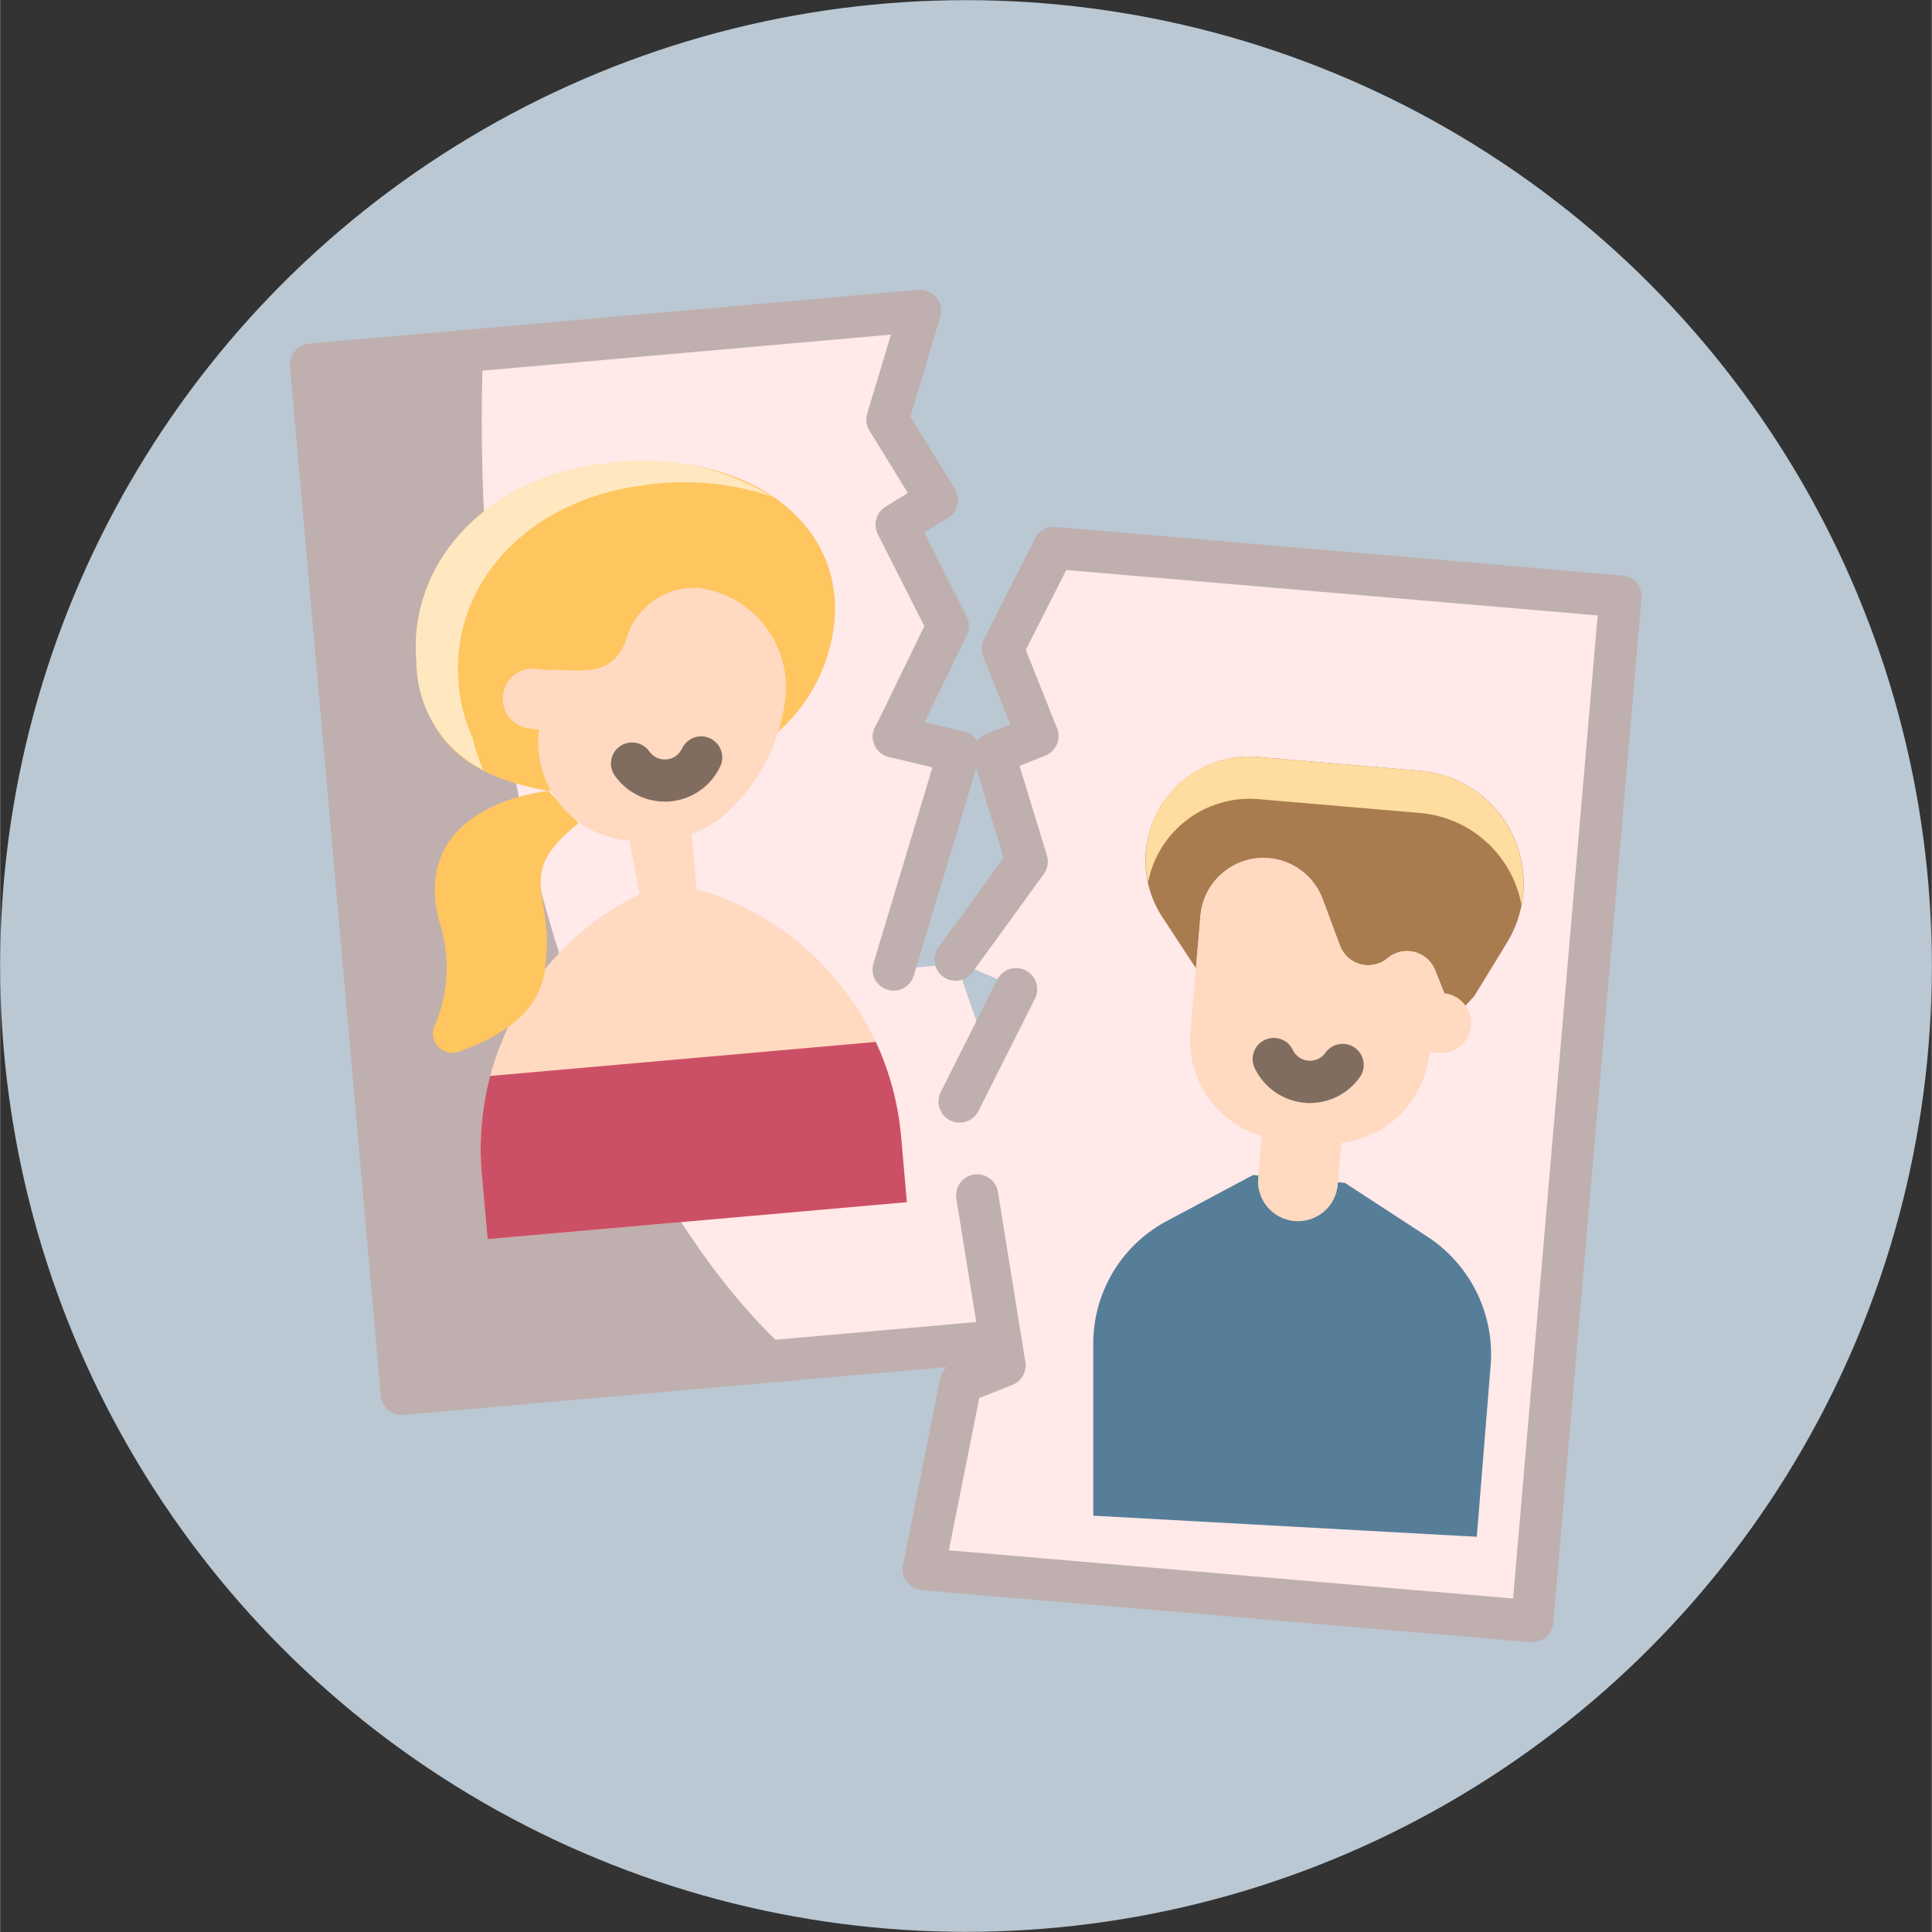 <?xml version="1.0"?>
<svg xmlns="http://www.w3.org/2000/svg" xmlns:xlink="http://www.w3.org/1999/xlink" xmlns:svgjs="http://svgjs.com/svgjs" version="1.1" width="512" height="512" x="0" y="0" viewBox="0 0 513 513.081" style="enable-background:new 0 0 512 512" xml:space="preserve" class=""><rect x="0" y="0" width="513" height="513.081" fill="#333333" stroke="none"/><circle r="256.5" cx="256.5" cy="256.541" fill="#bac8d3" shape="circle"/><g transform="matrix(0.7,0,0,0.7,76.931,76.963)"><path xmlns="http://www.w3.org/2000/svg" d="m229.305 169.488 24.605 5.855-24.84 82.504 23.906-2.109 21.559 62.344-15.23 9.375 14.293 71.023-231.102 20.395-34.449-390.488 231.098-20.395-12.418 41.258 18.746 30.465-15.234 9.375 19.457 38.441z" fill="#ffe9e9" data-original="#ffe9e9" style="" class=""/><path xmlns="http://www.w3.org/2000/svg" d="m72.809 49.082c0-8.906.207-17.703.512-26.457l-65.273 5.762 34.449 390.488 149.598-13.203c-70.367-61.832-119.285-198.191-119.285-356.59zm0 0" fill="#bfafaf" data-original="#bfafaf" style="" class=""/><path xmlns="http://www.w3.org/2000/svg" d="m42.496 426.875c-4.16.016-7.637-3.156-8-7.297l-34.426-390.496c-.383-4.398 2.867-8.273 7.266-8.664l231.07-20.391c2.641-.211 5.215.879 6.906 2.918 1.68 2.059 2.227 4.816 1.461 7.359l-11.359 37.809 16.871 27.418c2.312 3.762 1.137 8.684-2.621 11l-8.969 5.52 16.113 31.863c1.129 2.23 1.148 4.863.055 7.113l-20.391 41.957c-1.934 3.977-6.723 5.637-10.699 3.703-3.977-1.93-5.633-6.719-3.703-10.695l18.656-38.398-17.664-34.895c-1.863-3.707-.586-8.223 2.945-10.402l8.457-5.215-14.555-23.648c-1.199-1.945-1.512-4.309-.855-6.496l9.016-29.938-211.359 18.648 33.055 374.555 214.242-18.906-12.543-62.215c-.664-3.285.793-6.637 3.645-8.395l15.203-9.375c3.734-2.059 8.43-.824 10.668 2.805 2.242 3.633 1.238 8.383-2.277 10.797l-10.48 6.457 13.191 65.551c.449 2.23-.074 4.543-1.434 6.367-1.363 1.82-3.438 2.977-5.703 3.176l-231.07 20.375c-.238.02-.48.035-.711.035zm0 0" fill="#bfafaf" data-original="#bfafaf" style="" class=""/><path xmlns="http://www.w3.org/2000/svg" d="m270.488 136.227 13.191 33.102-16.609 6.57 12.512 41.039-27.297 37.641 23.203 9.977-38.672 76.629 23.887 2.043 10.465 64.848-16.609 6.574-14.105 70.746 230.922 19.719 33.441-388.84-214.992-18.367zm0 0" fill="#ffe9e9" data-original="#ffe9e9" style="" class=""/><path xmlns="http://www.w3.org/2000/svg" d="m428.809 182.488-61.434-5.262c-15.031-1.289-29.48 6.117-37.203 19.078-7.727 12.961-7.371 29.191.914 41.801l12.688 19.32 1.715-20c1.023-11.129 9.594-20.074 20.668-21.582 11.07-1.504 21.719 4.836 25.676 15.285l6.551 17.648c1.289 3.496 4.203 6.145 7.805 7.102 3.605.953 7.445.098 10.301-2.301 2.812-2.371 6.594-3.246 10.164-2.348 3.566.895 6.484 3.453 7.844 6.875l3.453 8.695 6.402 6.648 5.023-5.512 12.398-20.266c7.781-12.691 8.426-28.508 1.707-41.789-6.719-13.285-19.84-22.137-34.672-23.395zm0 0" fill="#a97c50" data-original="#a97c50" style=""/><g xmlns="http://www.w3.org/2000/svg" fill="#bfafaf"><path d="m229.062 265.883c-2.531-.004-4.91-1.199-6.422-3.234-1.508-2.031-1.965-4.656-1.234-7.078l22.402-74.402-16.363-3.895c-2.844-.602-5.137-2.695-5.992-5.477-.855-2.777-.133-5.801 1.879-7.895 2.016-2.098 5.008-2.934 7.82-2.188l24.613 5.863c2.145.508 3.984 1.883 5.082 3.789 1.098 1.91 1.363 4.188.727 6.297l-24.855 82.488c-1.004 3.395-4.117 5.723-7.656 5.73zm0 0" fill="#bfafaf" data-original="#bfafaf" style="" class=""/><path d="m254.078 315.969c-2.773-.004-5.344-1.445-6.801-3.805-1.453-2.363-1.578-5.309-.336-7.785l21.441-42.641c1.988-3.949 6.801-5.535 10.75-3.551 3.945 1.988 5.535 6.801 3.547 10.75l-21.441 42.641c-1.363 2.699-4.133 4.398-7.16 4.391zm0 0" fill="#bfafaf" data-original="#bfafaf" style="" class=""/><path d="m471.375 513.082c-.223 0-.465 0-.688 0l-230.914-19.754c-2.266-.191-4.34-1.336-5.711-3.152-1.363-1.809-1.891-4.113-1.441-6.336l14.098-70.758c.535-2.652 2.375-4.852 4.887-5.848l10.656-4.219-9.453-58.527c-.496-4.254 2.449-8.145 6.68-8.82 4.23-.68 8.242 2.098 9.102 6.293l10.465 64.848c.574 3.688-1.473 7.281-4.938 8.664l-12.566 4.977-11.52 57.77 214.055 18.285 32.082-372.973-201.602-17.227-15.359 30.305 11.871 29.777c.785 1.965.75 4.16-.09 6.102-.84 1.941-2.422 3.469-4.391 4.242l-9.766 3.871 10.398 34.023c.715 2.383.281 4.965-1.176 6.984l-27.297 37.602c-2.676 3.262-7.43 3.883-10.855 1.418-3.426-2.469-4.348-7.172-2.102-10.746l24.98-34.402-11.359-37.254c-1.211-3.969.836-8.203 4.695-9.723l9.18-3.629-10.242-25.715c-.832-2.113-.727-4.48.289-6.512l19.344-38.32c1.449-2.934 4.559-4.668 7.816-4.359l214.992 18.402c4.383.363 7.648 4.199 7.312 8.582l-33.48 388.84c-.371 4.121-3.816 7.281-7.953 7.289zm0 0" fill="#bfafaf" data-original="#bfafaf" style="" class=""/></g><path xmlns="http://www.w3.org/2000/svg" d="m234.094 346.137-2.191-24.848c-3.91-44.355-34.773-81.699-77.598-93.895l-1.852-20.938-23.645 2.625 3.941 20.207c-40.02 19.516-63.859 61.688-59.941 106.039l2.199 24.848" fill="#ffd9c0" data-original="#ffd9c0" style=""/><path xmlns="http://www.w3.org/2000/svg" d="m234.094 346.137-2.191-24.848c-1.082-12.449-4.332-24.613-9.598-35.945l-146.297 12.914c-3.215 12.078-4.297 24.621-3.199 37.07l2.199 24.848zm0 0" fill="#cc5065" data-original="#cc5065" style=""/><path xmlns="http://www.w3.org/2000/svg" d="m304.809 465.082v-64.648c-.246-19.367 10.156-37.305 27.086-46.711l33.527-17.875 34.848 2.977 32 20.855c16.102 10.883 25.008 29.66 23.25 49.008l-5.207 64.395" fill="#567e99" data-original="#567e99" style=""/><path xmlns="http://www.w3.org/2000/svg" d="m367.367 193.227 61.434 5.262c19.16 1.656 34.879 15.863 38.453 34.762.285-1.438.496-2.887.633-4.344 2.012-23.605-15.484-44.375-39.086-46.402l-61.434-5.262c-12.453-1.141-24.699 3.734-32.953 13.125-8.258 9.391-11.531 22.16-8.809 34.363 3.883-19.594 21.855-33.152 41.762-31.504zm0 0" fill="#ffdc9f" data-original="#ffdc9f" style=""/><path xmlns="http://www.w3.org/2000/svg" d="m438.008 266.93-3.52-8.855c-1.359-3.422-4.277-5.98-7.844-6.879-3.57-.895-7.352-.023-10.164 2.352-2.855 2.395-6.695 3.254-10.301 2.301-3.602-.957-6.516-3.605-7.805-7.102l-6.551-17.648c-3.234-8.688-11.184-14.734-20.418-15.535-13.184-1.113-24.777 8.652-25.926 21.832l-3.777 44.062c-1.785 20.848 13.664 39.195 34.512 40.984l15.098 1.297c20.848 1.785 39.195-13.664 40.984-34.512l3.773.32c6.172.391 11.523-4.219 12.047-10.379.527-6.16-3.965-11.609-10.109-12.27zm0 0" fill="#ffd9c0" data-original="#ffd9c0" style=""/><path xmlns="http://www.w3.org/2000/svg" d="m386.977 308.531c-.648 0-1.305 0-1.953-.09-8.219-.723-15.438-5.742-18.977-13.191-1.891-3.996-.18-8.77 3.816-10.656 3.996-1.891 8.766-.18 10.656 3.816 1.102 2.293 3.336 3.836 5.871 4.055 2.539.219 5-.918 6.48-2.992 2.543-3.617 7.535-4.484 11.152-1.941 3.617 2.539 4.484 7.535 1.945 11.148-4.355 6.176-11.438 9.848-18.992 9.852zm0 0" fill="#806d60" data-original="#806d60" style=""/><path xmlns="http://www.w3.org/2000/svg" d="m368.938 318.66 30.191 2.59-1.562 18.258c-.715 8.34-8.055 14.52-16.391 13.805-8.34-.715-14.52-8.055-13.805-16.391zm0 0" fill="#ffd9c0" data-original="#ffd9c0" style=""/><path xmlns="http://www.w3.org/2000/svg" d="m109.512 202.363c-25.672 20.68-8 25.664-12.922 56.637-2.559 16.168-18.238 25.176-32.641 30.09-2.844.957-5.988.082-7.93-2.211-1.941-2.293-2.285-5.539-.867-8.191 5.242-12.41 5.781-26.305 1.52-39.086-11.586-44.801 41.457-49.473 41.457-49.473" fill="#ffc55f" data-original="#ffc55f" style="" class=""/><path xmlns="http://www.w3.org/2000/svg" d="m185.312 167.641c12.777-11.344 20.508-27.309 21.488-44.367 1.598-37.809-36.656-64.09-89.043-57.047-45.801 6.152-72.895 39.312-69.75 74.855 2.488 28.176 16.75 43.199 50.145 49.031" fill="#ffc55f" data-original="#ffc55f" style="" class=""/><path xmlns="http://www.w3.org/2000/svg" d="m64.008 149.082c-3.145-35.57 23.949-68.73 69.75-74.879 16.457-2.508 33.273-1.07 49.066 4.191-19.5-11.809-42.617-16.137-65.066-12.191-45.801 6.176-72.895 39.336-69.75 74.879.059 17.426 9.902 33.344 25.465 41.184-1.785-3.836-3.125-7.863-4-12-3.102-6.668-4.953-13.848-5.465-21.184zm0 0" fill="#ffe8bf" data-original="#ffe8bf" style=""/><path xmlns="http://www.w3.org/2000/svg" d="m134.207 208.938c-11.18.82-22.137-3.441-29.828-11.594-7.691-8.156-11.305-19.34-9.836-30.453l-3.777-.473c-6.246-.781-10.684-6.477-9.91-12.73.371-3.004 1.926-5.738 4.32-7.598 2.391-1.859 5.426-2.691 8.43-2.312l3.777.465c10.191-.848 25.344 4.664 30.543-12.664 3.773-11.562 14.84-19.148 26.984-18.496 20.844 2.598 35.633 21.605 33.031 42.449-1.832 14.703-8.316 28.438-18.504 39.199l-1.535 1.598c-7.258 7.672-17.273 12.141-27.832 12.41zm0 0" fill="#ffd9c0" data-original="#ffd9c0" style=""/><path xmlns="http://www.w3.org/2000/svg" d="m142.285 194.184c-7.551-.008-14.629-3.676-18.988-9.84-2.551-3.609-1.691-8.602 1.918-11.148 3.609-2.551 8.602-1.691 11.152 1.918 1.473 2.117 3.965 3.281 6.535 3.059 2.566-.227 4.82-1.809 5.906-4.145 1.871-4.004 6.633-5.734 10.633-3.863 4.004 1.871 5.734 6.633 3.863 10.637-3.52 7.492-10.75 12.555-18.992 13.289-.672.062-1.355.094-2.027.094zm0 0" fill="#806d60" data-original="#806d60" style=""/></g></svg>
